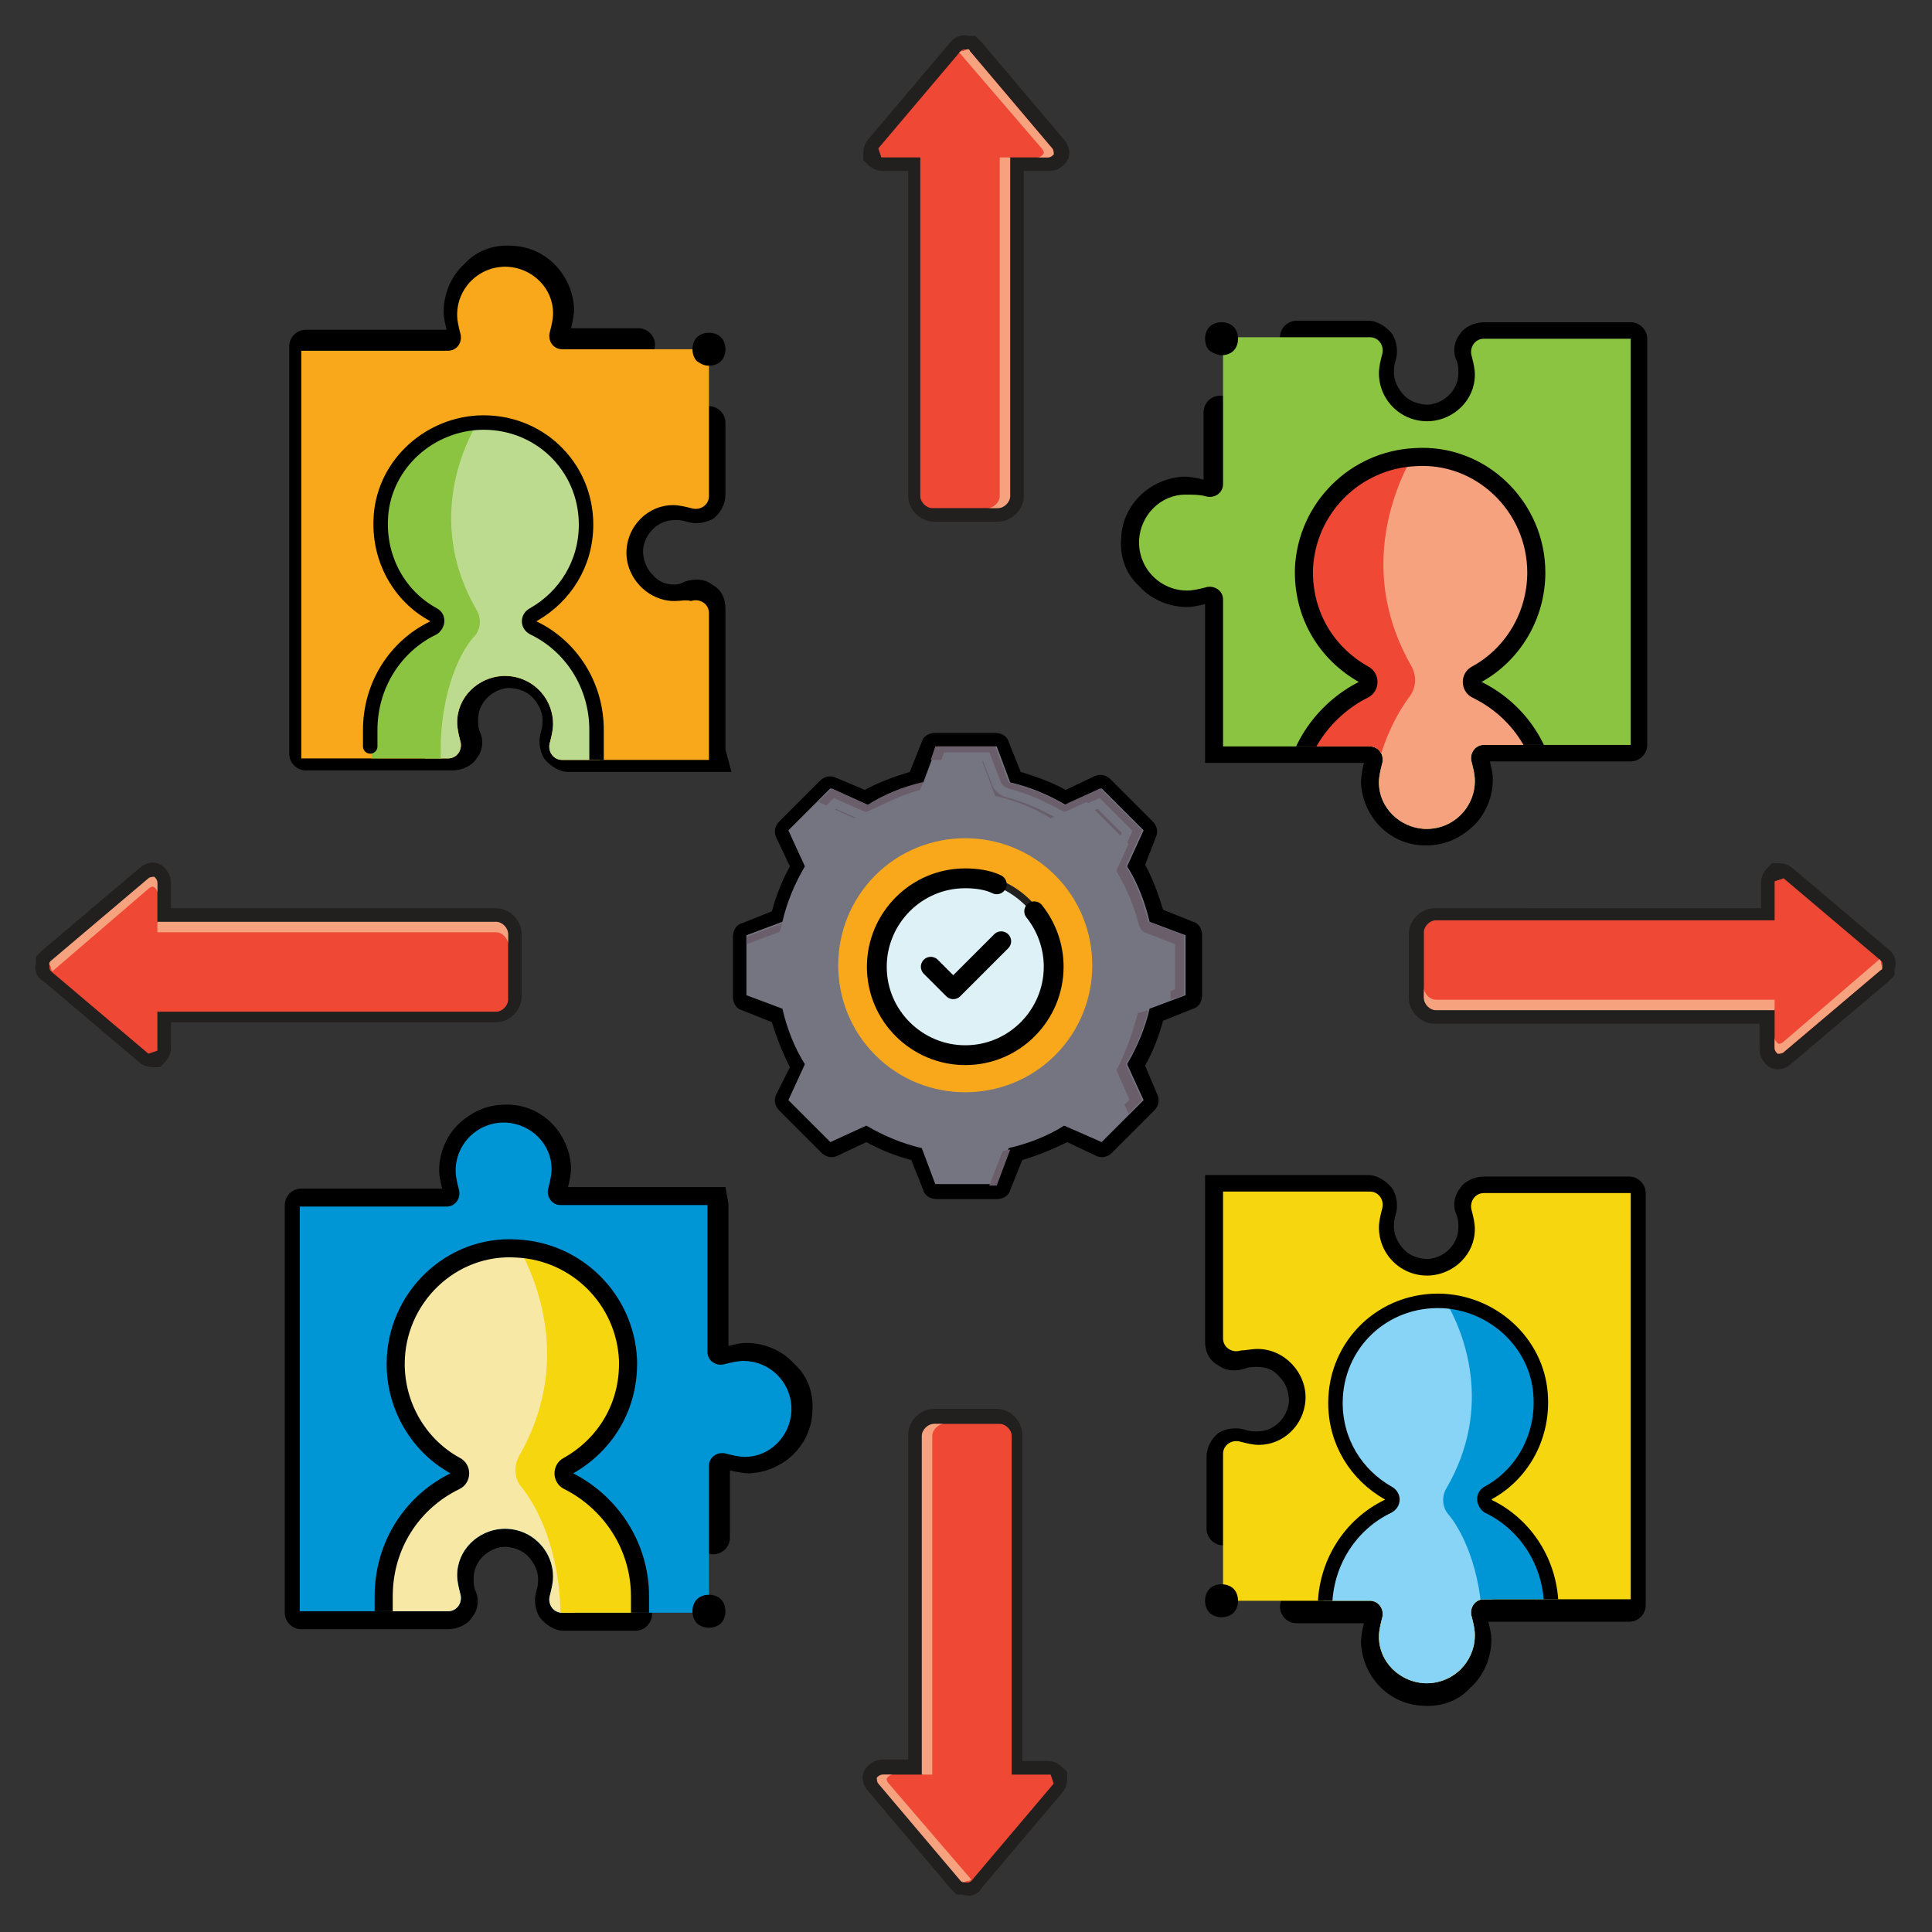 <svg xmlns="http://www.w3.org/2000/svg" xmlns:xlink="http://www.w3.org/1999/xlink" x="0px" y="0px" viewBox="0 0 128.9 128.9" style="enable-background:new 0 0 128.9 128.9;" xml:space="preserve"><rect x="0" y="0" width="128.9" height="128.9" fill="#333333" stroke="none"/><style type="text/css">	.st0{fill-rule:evenodd;clip-rule:evenodd;}	.st1{fill:#8AC440;}	.st2{fill:#F8A81A;}	.st3{clip-path:url(#XMLID_00000175321655631067128760000007185497443062188974_);}	.st4{fill:#BCDB8F;}	.st5{fill:none;stroke:#000000;stroke-width:0.965;stroke-linecap:round;stroke-linejoin:round;stroke-miterlimit:10;}	.st6{clip-path:url(#XMLID_00000034796463921595348770000009953011576005696937_);}	.st7{fill:#F7A27F;}	.st8{fill:#EF4935;}	.st9{fill:none;stroke:#000000;stroke-width:1.207;stroke-linecap:round;stroke-linejoin:round;stroke-miterlimit:10;}	.st10{fill:#0095D4;}	.st11{fill:#F6D60E;}	.st12{clip-path:url(#XMLID_00000165934462074363722840000012982556602759494841_);}	.st13{fill:#87D4F6;}	.st14{clip-path:url(#XMLID_00000003071424435185631960000002834907072377510046_);}	.st15{fill:#F8E8A5;}	.st16{fill-rule:evenodd;clip-rule:evenodd;fill:#757481;}	.st17{fill-rule:evenodd;clip-rule:evenodd;fill:#695E6A;}	.st18{fill-rule:evenodd;clip-rule:evenodd;fill:#EBEDEE;}	.st19{fill-rule:evenodd;clip-rule:evenodd;fill:#CFCFD4;}	.st20{fill-rule:evenodd;clip-rule:evenodd;fill:none;stroke:#757481;stroke-width:0.603;stroke-miterlimit:10;}	.st21{fill-rule:evenodd;clip-rule:evenodd;fill:#F8A81A;}	.st22{fill:#FFFFFF;stroke:#221F1F;stroke-width:1.81;stroke-miterlimit:10;}	.st23{fill-rule:evenodd;clip-rule:evenodd;fill:#EF4935;}	.st24{fill-rule:evenodd;clip-rule:evenodd;fill:#F7A27F;}	.st25{fill:#DDF1F7;stroke:#221F1F;stroke-width:0.483;stroke-miterlimit:10;}	.st26{fill:none;stroke:#000000;stroke-width:1.322;stroke-linecap:round;stroke-linejoin:round;stroke-miterlimit:10;}</style><g id="Layer_1">	<g id="Layer_1_00000137823948434277234560000002474509867371120532_">		<g id="Layer_1_00000067201261014163434450000015719023365741306513_">		</g>		<g id="svg8">		</g>		<g id="svg3357">		</g>		<g id="Line_Color">		</g>		<g id="svg2163">		</g>		<g id="Capa_1">		</g>		<g id="svg4251">		</g>		<g id="Layer_5">		</g>		<g id="svg159">		</g>		<g id="Layer_5_00000007409748306732403390000017180713318649424563_">		</g>	</g>	<g id="svg5031">	</g>	<g id="_x31_2_Empowerment">	</g>	<g id="Capa_1_00000111886256771937617840000006744255522613968810_">	</g>	<g id="svg1638">	</g>	<g id="svg3804">	</g></g><g id="Layer_5_00000007389861940962970010000010436745000498798498_"></g><g id="Capa_1_00000096759899818863978560000004312628528297272962_">	<g>		<path class="st0" d="M77.1,55.9c0.2-0.4,0.1-0.8-0.2-1.1L74.1,52c-0.3-0.3-0.7-0.4-1.1-0.2l-1.9,0.9c-0.9-0.5-2-0.9-3-1.2l-0.8-2    c-0.1-0.4-0.5-0.6-0.9-0.6l-4,0c-0.4,0-0.8,0.2-0.9,0.6l-0.8,2c-1,0.3-2.1,0.7-3,1.2l-1.9-0.8c-0.4-0.2-0.8-0.1-1.1,0.2L52,54.8    c-0.3,0.3-0.4,0.7-0.2,1.1l0.9,1.9c-0.5,0.9-0.9,1.9-1.2,3l-2,0.8c-0.4,0.1-0.6,0.5-0.6,0.9l0,4c0,0.4,0.2,0.8,0.6,0.9l2,0.8    c0.3,1,0.7,2,1.2,3L51.8,73c-0.2,0.4-0.1,0.8,0.2,1.1l2.8,2.8c0.3,0.3,0.7,0.4,1.1,0.2l1.9-0.9c0.9,0.5,1.9,0.9,3,1.2l0.8,2    c0.1,0.4,0.5,0.6,0.9,0.6l4,0c0.4,0,0.8-0.2,0.9-0.6l0.8-2c1-0.3,2-0.7,3-1.2l1.9,0.9c0.4,0.2,0.8,0.1,1.1-0.2l2.8-2.8    c0.3-0.3,0.4-0.7,0.2-1.1l-0.8-1.9c0.5-0.9,0.9-1.9,1.2-3l2-0.8c0.4-0.1,0.6-0.5,0.6-0.9l0-4c0-0.4-0.2-0.8-0.6-0.9l-2-0.8    c-0.3-1-0.7-2.1-1.2-3L77.1,55.9z"></path>		<g id="XMLID_2069_">			<g id="XMLID_1548_">				<g id="XMLID_1552_">					<path id="XMLID_00000013186928512318428200000003101993044870470816_" d="M80.4,50.9H91c-0.1,0.4-0.2,0.9-0.2,1.3       c0.1,2.2,1.8,4.1,4.1,4.2c0.1,0,0.2,0,0.3,0c1.1,0,2.1-0.4,3-1.2c0.9-0.8,1.4-2,1.4-3.2c0-0.4-0.1-0.8-0.2-1.2h9.4       c0.6,0,1.1-0.5,1.1-1.1V22.6c0-0.6-0.5-1.1-1.1-1.1l0,0H99c-0.6,0-1.3,0.3-1.6,0.8c-0.4,0.5-0.5,1.2-0.2,1.8       c0.1,0.3,0.1,0.5,0.1,0.8c0,1.1-0.9,2-2,2.1c-0.6,0-1.2-0.2-1.6-0.6c-0.4-0.4-0.7-1-0.7-1.5c0-0.3,0-0.5,0.1-0.8       c0.2-0.6,0.1-1.3-0.2-1.8c-0.4-0.5-1-0.9-1.6-0.9h-4.8c-0.6,0-1.1,0.5-1.1,1.1c0,0.6,0.5,1.1,1.1,1.1H91       c-0.1,0.4-0.2,0.8-0.2,1.2c0,1.2,0.5,2.3,1.4,3.2c0.9,0.8,2,1.2,3.2,1.2c2.2-0.1,4-2,4.1-4.2c0-0.5,0-0.9-0.2-1.3h8.3v25H99       c-0.7,0-1.3,0.3-1.6,0.9c-0.4,0.5-0.4,1.2-0.2,1.8c0.1,0.2,0.1,0.5,0.1,0.8c0,0.6-0.2,1.1-0.7,1.5c-0.4,0.4-1,0.6-1.6,0.6       c-1.1-0.1-2-1-2-2.1c0-0.3,0-0.5,0.1-0.8c0.2-0.6,0.1-1.3-0.2-1.8c-0.4-0.5-1-0.8-1.6-0.8h-8.7V40c0-0.7-0.3-1.3-0.9-1.6       c-0.5-0.4-1.2-0.4-1.8-0.2c-0.2,0.1-0.5,0.1-0.8,0.1c-0.6,0-1.1-0.2-1.5-0.7c-0.4-0.4-0.6-1-0.6-1.6c0.1-1.1,1-2,2.1-2       c0.3,0,0.5,0,0.8,0.1c0.6,0.2,1.3,0.1,1.8-0.2c0.5-0.4,0.8-1,0.8-1.6v-4.8c0-0.6-0.5-1.1-1.1-1.1s-1.1,0.5-1.1,1.1V32       c-0.4-0.1-0.9-0.2-1.3-0.2c-2.2,0.1-4.1,1.8-4.2,4.1c-0.1,1.2,0.3,2.4,1.2,3.2c0.8,0.9,2,1.4,3.2,1.4c0.4,0,0.8-0.1,1.2-0.2       l0,8.3v1.2"></path>				</g>			</g>			<path id="XMLID_1167_" class="st1" d="M108.7,22.6H99c-0.6,0-1,0.6-0.8,1.2c0.1,0.4,0.2,0.8,0.2,1.2c0,1.7-1.4,3-3,3.1     c-1.9,0.1-3.4-1.4-3.4-3.2c0-0.4,0.1-0.8,0.2-1.2c0.2-0.6-0.2-1.2-0.8-1.2h-9.8v7.9v1.9c0,0.6-0.6,1-1.2,0.8     C80,33,79.6,33,79.1,33c-1.7,0-3,1.4-3.1,3c-0.1,1.9,1.4,3.4,3.2,3.4c0.4,0,0.8-0.1,1.2-0.2c0.6-0.2,1.2,0.2,1.2,0.8v2.8v7h9.8     c0.6,0,1,0.6,0.8,1.2c-0.1,0.4-0.2,0.8-0.2,1.2c0,1.7,1.4,3,3,3.1c1.9,0.1,3.4-1.4,3.4-3.2c0-0.4-0.1-0.8-0.2-1.2     c-0.2-0.6,0.2-1.2,0.8-1.2h9.8V22.6z"></path>		</g>		<g id="XMLID_00000096055736323070473330000013015087070168932026_">			<g id="XMLID_00000018196680567710741760000003141018739977873549_">				<g id="XMLID_00000159446753076907518260000004124514687835092127_">					<path id="XMLID_00000131334104040715350040000014059616574746496178_" d="M48.4,50v-0.7l0-8.7c0-0.7-0.3-1.3-0.9-1.6       c-0.5-0.4-1.2-0.4-1.8-0.2C45.5,38.9,45.3,39,45,39c-0.6,0-1.1-0.2-1.5-0.7c-0.4-0.4-0.6-1-0.6-1.6c0.1-1.1,1-2,2.1-2       c0.3,0,0.5,0,0.8,0.1c0.6,0.2,1.3,0.1,1.8-0.2c0.5-0.4,0.8-1,0.8-1.6v-4.8c0-0.6-0.5-1.1-1.1-1.1s-1.1,0.5-1.1,1.1v4.5       c-0.4-0.1-0.9-0.2-1.3-0.2c-2.2,0.1-4.1,1.8-4.2,4.1c-0.1,1.2,0.3,2.4,1.2,3.2c0.8,0.9,2,1.4,3.2,1.4c0.4,0,0.8-0.1,1.2-0.2       v8.3h-8.3c0.1-0.4,0.2-0.8,0.2-1.2c0-1.2-0.5-2.3-1.4-3.2c-0.9-0.8-2-1.2-3.2-1.2c-2.2,0.1-4,2-4.1,4.2c0,0.5,0,0.9,0.2,1.3       h-8.3v-25h8.7c0.7,0,1.3-0.3,1.6-0.9c0.4-0.5,0.4-1.2,0.2-1.8c-0.1-0.2-0.1-0.5-0.1-0.8c0-0.6,0.2-1.1,0.7-1.5       c0.4-0.4,1-0.6,1.6-0.6c1.1,0.1,2,1,2,2.1c0,0.3,0,0.5-0.1,0.8c-0.2,0.6-0.1,1.3,0.2,1.8c0.4,0.5,1,0.8,1.6,0.8h4.8       c0.6,0,1.1-0.5,1.1-1.1s-0.5-1.1-1.1-1.1h-4.5c0.1-0.4,0.2-0.9,0.2-1.3c-0.1-2.2-1.8-4.1-4.1-4.2c-1.2-0.1-2.4,0.3-3.2,1.2       c-0.9,0.8-1.4,2-1.4,3.2c0,0.4,0.1,0.8,0.2,1.2h-9.4c-0.6,0-1.1,0.5-1.1,1.1v27.2c0,0.6,0.5,1.1,1.1,1.1h9.8       c0.6,0,1.3-0.3,1.6-0.8c0.4-0.5,0.5-1.2,0.2-1.8c-0.1-0.3-0.1-0.5-0.1-0.8c0-1.1,0.9-2,2-2.1c0.6,0,1.2,0.2,1.6,0.6       c0.4,0.4,0.7,1,0.7,1.5c0,0.3,0,0.5-0.1,0.8c-0.2,0.6-0.1,1.3,0.2,1.8c0.4,0.5,1,0.9,1.6,0.9h10.9"></path>				</g>			</g>			<path id="XMLID_00000164498334610426072330000015407470010787768464_" class="st2" d="M45,40.1c-1.8,0-3.3-1.6-3.2-3.4     c0.1-1.7,1.5-3,3.1-3c0.4,0,0.8,0.1,1.2,0.2c0.6,0.2,1.2-0.2,1.2-0.8v-9.8h-9.8c-0.6,0-1-0.6-0.8-1.2c0.1-0.4,0.2-0.8,0.2-1.2     c0-1.7-1.4-3-3-3.1c-1.9-0.1-3.4,1.4-3.4,3.2c0,0.4,0.1,0.8,0.2,1.2c0.2,0.6-0.2,1.2-0.8,1.2h-9.8v27.2h9.8c0.6,0,1-0.6,0.8-1.2     c-0.1-0.4-0.2-0.8-0.2-1.2c0-1.7,1.4-3,3-3.1c1.9-0.1,3.4,1.4,3.4,3.2c0,0.4-0.1,0.8-0.2,1.2c-0.2,0.6,0.2,1.2,0.8,1.2h9.8v-9.8     c0-0.6-0.6-1-1.2-0.8C45.8,40,45.4,40.1,45,40.1L45,40.1z"></path>		</g>		<g>			<defs>				<path id="XMLID_00000093879092513859622270000017740410488603766158_" d="M45,40.1c-1.8,0-3.3-1.6-3.2-3.4c0.1-1.7,1.5-3,3.1-3      c0.4,0,0.8,0.1,1.2,0.2c0.6,0.2,1.2-0.2,1.2-0.8v-9.8h-9.8c-0.6,0-1-0.6-0.8-1.2c0.1-0.4,0.2-0.8,0.2-1.2c0-1.7-1.4-3-3-3.1      c-1.9-0.1-3.4,1.4-3.4,3.2c0,0.4,0.1,0.8,0.2,1.2c0.2,0.6-0.2,1.2-0.8,1.2h-9.8v27.2h9.8c0.6,0,1-0.6,0.8-1.2      c-0.1-0.4-0.2-0.8-0.2-1.2c0-1.7,1.4-3,3-3.1c1.9-0.1,3.4,1.4,3.4,3.2c0,0.4-0.1,0.8-0.2,1.2c-0.2,0.6,0.2,1.2,0.8,1.2h9.8v-9.8      c0-0.6-0.6-1-1.2-0.8C45.8,40,45.4,40.1,45,40.1L45,40.1z"></path>			</defs>			<clipPath id="XMLID_00000116952155659512133200000013367659942518318464_">				<use xlink:href="#XMLID_00000093879092513859622270000017740410488603766158_" style="overflow:visible;"></use>			</clipPath>			<g style="clip-path:url(#XMLID_00000116952155659512133200000013367659942518318464_);">				<path class="st4" d="M40,48.6v9.1c0,0.8-0.7,1.5-1.5,1.5h0c-0.8,0-1.5,0.7-1.5,1.5v8.4c0,0.8-0.7,1.5-1.5,1.5h-6.1      c-0.8,0-1.5-0.7-1.5-1.5v-2.3c0,0,0,0,0,0l0.7-4.7l-1-7.3l2.3-12.5l-2.2-10l3.4-4.1c0.3-0.1,0.6-0.1,0.9-0.1c0.1,0,0.1,0,0.2,0      c3.9-0.2,7.2,3,7.2,6.8c0,2.6-1.4,4.8-3.5,6c-0.4,0.2-0.3,0.7,0,0.9c0.7,0.4,1.4,0.9,2,1.4C39.1,44.6,40,46.5,40,48.6z"></path>				<path class="st1" d="M29.4,50.1v6.6c0,0.8,0.5,1.6,1.2,1.9l0,0c0.7,0.3,1.2,1.1,1.2,1.9v10.3h-2.5c-0.8,0-1.5-0.7-1.5-1.5v-8.4      c0-0.8-0.7-1.5-1.5-1.5h0c-0.8,0-1.5-0.7-1.5-1.5v-9.1c0-3,1.7-5.6,4.2-6.8c0.4-0.2,0.4-0.7,0-0.9c-2.2-1.2-3.6-3.6-3.5-6.3      c0.2-3.4,2.9-6.2,6.3-6.5c-1.1,1.9-3.2,6.9,0,12.4c0.3,0.5,0.3,1.2-0.1,1.7C30.8,43.3,29.4,46,29.4,50.1z"></path>				<path class="st5" d="M24.7,53.3v4.5c0,0.8,0.7,1.5,1.5,1.5c0.9,0,1.5,0.7,1.5,1.5v8.4c0,0.8,0.7,1.5,1.5,1.5h6.1      c0.8,0,1.5-0.7,1.5-1.5v-8.4c0-0.8,0.7-1.5,1.5-1.5c0.9,0,1.5-0.7,1.5-1.5v-9.1c0-3-1.7-5.6-4.2-6.8c-0.4-0.2-0.4-0.7,0-0.9      c2.1-1.2,3.5-3.4,3.5-6c0-3.9-3.2-7-7.2-6.8c-3.5,0.2-6.4,3-6.5,6.5c-0.1,2.7,1.3,5.1,3.5,6.3c0.4,0.2,0.3,0.7,0,0.9      c-2.5,1.2-4.2,3.8-4.2,6.8v1.1"></path>			</g>		</g>		<g>			<defs>				<path id="XMLID_00000047768743705637796010000017565246543749297586_" d="M108.7,22.6H99c-0.6,0-1,0.6-0.8,1.2      c0.1,0.4,0.2,0.8,0.2,1.2c0,1.7-1.4,3-3,3.1c-1.9,0.1-3.4-1.4-3.4-3.2c0-0.4,0.1-0.8,0.2-1.2c0.2-0.6-0.2-1.2-0.8-1.2h-9.8v7.9      v1.9c0,0.6-0.6,1-1.2,0.8C80,33,79.6,33,79.1,33c-1.7,0-3,1.4-3.1,3c-0.1,1.9,1.4,3.4,3.2,3.4c0.4,0,0.8-0.1,1.2-0.2      c0.6-0.2,1.2,0.2,1.2,0.8v2.8v7h9.8c0.6,0,1,0.6,0.8,1.2c-0.1,0.4-0.2,0.8-0.2,1.2c0,1.7,1.4,3,3,3.1c1.9,0.1,3.4-1.4,3.4-3.2      c0-0.4-0.1-0.8-0.2-1.2c-0.2-0.6,0.2-1.2,0.8-1.2h9.8V22.6z"></path>			</defs>			<clipPath id="XMLID_00000085963542930527684810000007810885339376466088_">				<use xlink:href="#XMLID_00000047768743705637796010000017565246543749297586_" style="overflow:visible;"></use>			</clipPath>			<g style="clip-path:url(#XMLID_00000085963542930527684810000007810885339376466088_);">				<path class="st7" d="M103.4,53.7V64c0,0.9-0.8,1.7-1.7,1.7h0c-0.9,0-1.7,0.8-1.7,1.7v9.5c0,0.9-0.8,1.7-1.7,1.7h-6.9      c-0.9,0-1.7-0.8-1.7-1.7v-2.6c0,0,0,0,0,0l0.8-5.4l-1.1-8.2l2.6-14.1l-2.5-11.4l3.8-4.7c0.3-0.1,0.6-0.1,1-0.1      c0.1,0,0.2,0,0.2,0c4.4-0.2,8.1,3.3,8.1,7.7c0,2.9-1.6,5.4-4,6.8c-0.4,0.2-0.4,0.8,0,1c0.8,0.4,1.6,1,2.3,1.6      C102.5,49.1,103.4,51.3,103.4,53.7z"></path>				<path class="st8" d="M91.4,55.3v7.4c0,0.9,0.5,1.8,1.4,2.1l0,0c0.8,0.4,1.4,1.2,1.4,2.1v11.7h-2.8c-0.9,0-1.7-0.8-1.7-1.7v-9.5      c0-0.9-0.8-1.7-1.7-1.7h0c-0.9,0-1.7-0.8-1.7-1.7V53.7c0-3.4,2-6.3,4.8-7.7c0.4-0.2,0.4-0.8,0-1c-2.5-1.4-4.1-4.1-4-7.1      c0.2-3.9,3.3-7.1,7.1-7.4c-1.2,2.2-3.6,7.8,0,14c0.3,0.6,0.3,1.3-0.1,1.9C93.1,47.7,91.4,50.7,91.4,55.3z"></path>				<path class="st9" d="M86.2,59V64c0,0.9,0.8,1.7,1.7,1.7c1,0,1.7,0.8,1.7,1.7v9.5c0,0.9,0.8,1.7,1.7,1.7h6.9      c0.9,0,1.7-0.8,1.7-1.7v-9.5c0-0.9,0.8-1.7,1.7-1.7c1,0,1.7-0.8,1.7-1.7V53.7c0-3.4-1.9-6.3-4.8-7.7c-0.4-0.2-0.4-0.8,0-1      c2.4-1.3,4-3.9,4-6.8c0-4.4-3.7-8-8.1-7.7c-4,0.2-7.2,3.4-7.4,7.4c-0.1,3.1,1.5,5.7,4,7.1c0.4,0.2,0.4,0.8,0,1      c-2.8,1.4-4.8,4.3-4.8,7.7v1.3"></path>			</g>		</g>		<g id="XMLID_00000073690146729088268580000005189786778817156280_">			<g id="XMLID_00000085215669814629463840000013737736084996514743_">				<g id="XMLID_00000084510039783626821570000004136535274425565878_">					<path id="XMLID_00000116920851687825127440000015543622119454496433_" d="M48.4,79.2H37.9c0.1-0.4,0.2-0.9,0.2-1.3       c-0.1-2.2-1.8-4.1-4.1-4.2c-0.1,0-0.2,0-0.3,0c-1.1,0-2.1,0.4-3,1.2c-0.9,0.8-1.4,2-1.4,3.2c0,0.4,0.1,0.8,0.2,1.2h-9.4       c-0.6,0-1.1,0.5-1.1,1.1v27.2c0,0.6,0.5,1.1,1.1,1.1l0,0h9.8c0.6,0,1.3-0.3,1.6-0.8c0.4-0.5,0.5-1.2,0.2-1.8       c-0.1-0.3-0.1-0.5-0.1-0.8c0-1.1,0.9-2,2-2.1c0.6,0,1.2,0.2,1.6,0.6c0.4,0.4,0.7,1,0.7,1.5c0,0.3,0,0.5-0.1,0.8       c-0.2,0.6-0.1,1.3,0.2,1.8c0.4,0.5,1,0.9,1.6,0.9h4.8c0.6,0,1.1-0.5,1.1-1.1c0-0.6-0.5-1.1-1.1-1.1h-4.5       c0.1-0.4,0.2-0.8,0.2-1.2c0-1.2-0.5-2.3-1.4-3.2c-0.9-0.8-2-1.2-3.2-1.2c-2.2,0.1-4,2-4.1,4.2c0,0.5,0,0.9,0.2,1.3h-8.3v-25       h8.7c0.7,0,1.3-0.3,1.6-0.9c0.4-0.5,0.4-1.2,0.2-1.8c-0.1-0.2-0.1-0.5-0.1-0.8c0-0.6,0.2-1.1,0.7-1.5c0.4-0.4,1-0.6,1.6-0.6       c1.1,0.1,2,1,2,2.1c0,0.3,0,0.5-0.1,0.8c-0.2,0.6-0.1,1.3,0.2,1.8c0.4,0.5,1,0.8,1.6,0.8h8.7v8.7c0,0.7,0.3,1.3,0.9,1.6       c0.5,0.4,1.2,0.4,1.8,0.2c0.2-0.1,0.5-0.1,0.8-0.1c0.6,0,1.1,0.2,1.5,0.7c0.4,0.4,0.6,1,0.6,1.6c-0.1,1.1-1,2-2.1,2       c-0.3,0-0.5,0-0.8-0.1c-0.6-0.2-1.3-0.1-1.8,0.2c-0.5,0.4-0.8,1-0.8,1.6v4.8c0,0.6,0.5,1.1,1.1,1.1s1.1-0.5,1.1-1.1v-4.5       c0.4,0.1,0.9,0.2,1.3,0.2c2.2-0.1,4.1-1.8,4.2-4.1c0.1-1.2-0.3-2.4-1.2-3.2c-0.8-0.9-2-1.4-3.2-1.4c-0.4,0-0.8,0.1-1.2,0.2       l0-8.3v-1.2"></path>				</g>			</g>			<path id="XMLID_00000160888406011825148030000016461111444393474238_" class="st10" d="M20.1,107.5h9.8c0.6,0,1-0.6,0.8-1.2     c-0.1-0.4-0.2-0.8-0.2-1.2c0-1.7,1.4-3,3-3.1c1.9-0.1,3.4,1.4,3.4,3.2c0,0.4-0.1,0.8-0.2,1.2c-0.2,0.6,0.2,1.2,0.8,1.2h9.8v-7.9     v-1.9c0-0.6,0.6-1,1.2-0.8c0.4,0.1,0.8,0.2,1.2,0.2c1.7,0,3-1.4,3.1-3c0.1-1.9-1.4-3.4-3.2-3.4c-0.4,0-0.8,0.1-1.2,0.2     c-0.6,0.2-1.2-0.2-1.2-0.8v-2.8v-7h-9.8c-0.6,0-1-0.6-0.8-1.2c0.1-0.4,0.2-0.8,0.2-1.2c0-1.7-1.4-3-3-3.1     c-1.9-0.1-3.4,1.4-3.4,3.2c0,0.4,0.1,0.8,0.2,1.2c0.2,0.6-0.2,1.2-0.8,1.2h-9.8V107.5z"></path>		</g>		<g id="XMLID_00000139284862693406794710000008978792877589502627_">			<g id="XMLID_00000033347245351623947620000003884696430583023255_">				<g id="XMLID_00000016062545564829368400000007557358326904927106_">					<path id="XMLID_00000160886496054708683620000012342908175506573719_" d="M80.4,80.1v0.7l0,8.7c0,0.7,0.3,1.3,0.9,1.6       c0.5,0.4,1.2,0.4,1.8,0.2c0.2-0.1,0.5-0.1,0.8-0.1c0.6,0,1.1,0.2,1.5,0.7c0.4,0.4,0.6,1,0.6,1.6c-0.1,1.1-1,2-2.1,2       c-0.3,0-0.5,0-0.8-0.1c-0.6-0.2-1.3-0.1-1.8,0.2c-0.5,0.4-0.8,1-0.8,1.6v4.8c0,0.6,0.5,1.1,1.1,1.1c0.6,0,1.1-0.5,1.1-1.1v-4.5       c0.4,0.1,0.9,0.2,1.3,0.2c2.2-0.1,4.1-1.8,4.2-4.1c0.1-1.2-0.3-2.4-1.2-3.2c-0.8-0.9-2-1.4-3.2-1.4c-0.4,0-0.8,0.1-1.2,0.2       v-8.3H91c-0.1,0.4-0.2,0.8-0.2,1.2c0,1.2,0.5,2.3,1.4,3.2c0.9,0.8,2,1.2,3.2,1.2c2.2-0.1,4-2,4.1-4.2c0-0.5,0-0.9-0.2-1.3h8.3       v25H99c-0.7,0-1.3,0.3-1.6,0.9c-0.4,0.5-0.4,1.2-0.2,1.8c0.1,0.2,0.1,0.5,0.1,0.8c0,0.6-0.2,1.1-0.7,1.5       c-0.4,0.4-1,0.6-1.6,0.6c-1.1-0.1-2-1-2-2.1c0-0.3,0-0.5,0.1-0.8c0.2-0.6,0.1-1.3-0.2-1.8c-0.4-0.5-1-0.8-1.6-0.8h-4.8       c-0.6,0-1.1,0.5-1.1,1.1c0,0.6,0.5,1.1,1.1,1.1H91c-0.1,0.4-0.2,0.9-0.2,1.3c0.1,2.2,1.8,4.1,4.1,4.2c1.2,0.1,2.4-0.3,3.2-1.2       c0.9-0.8,1.4-2,1.4-3.2c0-0.4-0.1-0.8-0.2-1.2h9.4c0.6,0,1.1-0.5,1.1-1.1V79.6c0-0.6-0.5-1.1-1.1-1.1H99       c-0.6,0-1.3,0.3-1.6,0.8c-0.4,0.5-0.5,1.2-0.2,1.8c0.1,0.3,0.1,0.5,0.1,0.8c0,1.1-0.9,2-2,2.1c-0.6,0-1.2-0.2-1.6-0.6       c-0.4-0.4-0.7-1-0.7-1.5c0-0.3,0-0.5,0.1-0.8c0.2-0.6,0.1-1.3-0.2-1.8c-0.4-0.5-1-0.9-1.6-0.9H80.4"></path>				</g>			</g>			<path id="XMLID_00000049208603107592836180000017870877787684330374_" class="st11" d="M83.9,90c1.8,0,3.3,1.6,3.2,3.4     c-0.1,1.7-1.5,3-3.1,3c-0.4,0-0.8-0.1-1.2-0.2c-0.6-0.2-1.2,0.2-1.2,0.8v9.8h9.8c0.6,0,1,0.6,0.8,1.2c-0.1,0.4-0.2,0.8-0.2,1.2     c0,1.7,1.4,3,3,3.1c1.9,0.1,3.4-1.4,3.4-3.2c0-0.4-0.1-0.8-0.2-1.2c-0.2-0.6,0.2-1.2,0.8-1.2h9.8V79.6H99c-0.6,0-1,0.6-0.8,1.2     c0.1,0.4,0.2,0.8,0.2,1.2c0,1.7-1.4,3-3,3.1c-1.9,0.1-3.4-1.4-3.4-3.2c0-0.4,0.1-0.8,0.2-1.2c0.2-0.6-0.2-1.2-0.8-1.2h-9.8v9.8     c0,0.6,0.6,1,1.2,0.8C83.1,90.1,83.5,90,83.9,90L83.9,90z"></path>		</g>		<g>			<defs>				<path id="XMLID_00000008844800853448458950000001200588507125215369_" d="M83.9,90c1.8,0,3.3,1.6,3.2,3.4c-0.1,1.7-1.5,3-3.1,3      c-0.4,0-0.8-0.1-1.2-0.2c-0.6-0.2-1.2,0.2-1.2,0.8v9.8h9.8c0.6,0,1,0.6,0.8,1.2c-0.1,0.4-0.2,0.8-0.2,1.2c0,1.7,1.4,3,3,3.1      c1.9,0.1,3.4-1.4,3.4-3.2c0-0.4-0.1-0.8-0.2-1.2c-0.2-0.6,0.2-1.2,0.8-1.2h9.8V79.6H99c-0.6,0-1,0.6-0.8,1.2      c0.1,0.4,0.2,0.8,0.2,1.2c0,1.7-1.4,3-3,3.1c-1.9,0.1-3.4-1.4-3.4-3.2c0-0.4,0.1-0.8,0.2-1.2c0.2-0.6-0.2-1.2-0.8-1.2h-9.8v9.8      c0,0.6,0.6,1,1.2,0.8C83.1,90.1,83.5,90,83.9,90L83.9,90z"></path>			</defs>			<clipPath id="XMLID_00000005256277385814112020000012785048435976005812_">				<use xlink:href="#XMLID_00000008844800853448458950000001200588507125215369_" style="overflow:visible;"></use>			</clipPath>			<g style="clip-path:url(#XMLID_00000005256277385814112020000012785048435976005812_);">				<path class="st13" d="M88.3,107.2v9.1c0,0.8,0.7,1.5,1.5,1.5h0c0.8,0,1.5,0.7,1.5,1.5v8.4c0,0.8,0.7,1.5,1.5,1.5H99      c0.8,0,1.5-0.7,1.5-1.5v-2.3c0,0,0,0,0,0l-0.7-4.7l1-7.3L98.5,101l2.2-10l-3.4-4.1c-0.3-0.1-0.6-0.1-0.9-0.1c-0.1,0-0.1,0-0.2,0      c-3.9-0.2-7.2,3-7.2,6.8c0,2.6,1.4,4.8,3.5,6c0.4,0.2,0.3,0.7,0,0.9c-0.7,0.4-1.4,0.9-2,1.4C89.2,103.2,88.3,105.1,88.3,107.2z"></path>				<path class="st10" d="M98.9,108.7v6.6c0,0.8-0.5,1.6-1.2,1.9l0,0c-0.7,0.3-1.2,1.1-1.2,1.9v10.3H99c0.8,0,1.5-0.7,1.5-1.5v-8.4      c0-0.8,0.7-1.5,1.5-1.5h0c0.8,0,1.5-0.7,1.5-1.5v-9.1c0-3-1.7-5.6-4.2-6.8c-0.4-0.2-0.4-0.7,0-0.9c2.2-1.2,3.6-3.6,3.5-6.3      c-0.2-3.4-2.9-6.2-6.3-6.5c1.1,1.9,3.2,6.9,0,12.4c-0.3,0.5-0.3,1.2,0.1,1.7C97.4,101.9,98.9,104.6,98.9,108.7z"></path>				<path class="st5" d="M103.5,111.9v4.5c0,0.8-0.7,1.5-1.5,1.5c-0.9,0-1.5,0.7-1.5,1.5v8.4c0,0.8-0.7,1.5-1.5,1.5h-6.1      c-0.8,0-1.5-0.7-1.5-1.5v-8.4c0-0.8-0.7-1.5-1.5-1.5c-0.9,0-1.5-0.7-1.5-1.5v-9.1c0-3,1.7-5.6,4.2-6.8c0.4-0.2,0.4-0.7,0-0.9      c-2.1-1.2-3.5-3.4-3.5-6c0-3.9,3.2-7,7.2-6.8c3.5,0.2,6.4,3,6.5,6.5c0.1,2.7-1.3,5.1-3.5,6.3c-0.4,0.2-0.3,0.7,0,0.9      c2.5,1.2,4.2,3.8,4.2,6.8v1.1"></path>			</g>		</g>		<g>			<defs>				<path id="XMLID_00000078751468863699607030000004120417520742029477_" d="M20.1,107.5h9.8c0.6,0,1-0.6,0.8-1.2      c-0.1-0.4-0.2-0.8-0.2-1.2c0-1.7,1.4-3,3-3.1c1.9-0.1,3.4,1.4,3.4,3.2c0,0.4-0.1,0.8-0.2,1.2c-0.2,0.6,0.2,1.2,0.8,1.2h9.8v-7.9      v-1.9c0-0.6,0.6-1,1.2-0.8c0.4,0.1,0.8,0.2,1.2,0.2c1.7,0,3-1.4,3.1-3c0.1-1.9-1.4-3.4-3.2-3.4c-0.4,0-0.8,0.1-1.2,0.2      c-0.6,0.2-1.2-0.2-1.2-0.8v-2.8v-7h-9.8c-0.6,0-1-0.6-0.8-1.2c0.1-0.4,0.2-0.8,0.2-1.2c0-1.7-1.4-3-3-3.1      c-1.9-0.1-3.4,1.4-3.4,3.2c0,0.4,0.1,0.8,0.2,1.2c0.2,0.6-0.2,1.2-0.8,1.2h-9.8V107.5z"></path>			</defs>			<clipPath id="XMLID_00000178921822020513924810000012954682605860168345_">				<use xlink:href="#XMLID_00000078751468863699607030000004120417520742029477_" style="overflow:visible;"></use>			</clipPath>			<g style="clip-path:url(#XMLID_00000178921822020513924810000012954682605860168345_);">				<path class="st15" d="M25.4,106.4v10.3c0,0.9,0.8,1.7,1.7,1.7h0c0.9,0,1.7,0.8,1.7,1.7v9.5c0,0.9,0.8,1.7,1.7,1.7h6.9      c0.9,0,1.7-0.8,1.7-1.7v-2.6c0,0,0,0,0,0l-0.8-5.4l1.1-8.2l-2.6-14.1L39.5,88l-3.8-4.7c-0.3-0.1-0.6-0.1-1-0.1      c-0.1,0-0.2,0-0.2,0c-4.4-0.2-8.1,3.3-8.1,7.7c0,2.9,1.6,5.4,4,6.8c0.4,0.2,0.4,0.8,0,1c-0.8,0.4-1.6,1-2.3,1.6      C26.4,101.9,25.4,104,25.4,106.4z"></path>				<path class="st11" d="M37.4,108v7.4c0,0.9-0.5,1.8-1.4,2.1l0,0c-0.8,0.4-1.4,1.2-1.4,2.1v11.7h2.8c0.9,0,1.7-0.8,1.7-1.7v-9.5      c0-0.9,0.8-1.7,1.7-1.7h0c0.9,0,1.7-0.8,1.7-1.7v-10.3c0-3.4-2-6.3-4.8-7.7c-0.4-0.2-0.4-0.8,0-1c2.5-1.4,4.1-4.1,4-7.1      c-0.2-3.9-3.3-7.1-7.1-7.4c1.2,2.2,3.6,7.8,0,14c-0.3,0.6-0.3,1.3,0.1,1.9C35.8,100.4,37.4,103.4,37.4,108z"></path>				<path class="st9" d="M42.7,111.7v5.1c0,0.9-0.8,1.7-1.7,1.7c-1,0-1.7,0.8-1.7,1.7v9.5c0,0.9-0.8,1.7-1.7,1.7h-6.9      c-0.9,0-1.7-0.8-1.7-1.7v-9.5c0-0.9-0.8-1.7-1.7-1.7c-1,0-1.7-0.8-1.7-1.7v-10.3c0-3.4,1.9-6.3,4.8-7.7c0.4-0.2,0.4-0.8,0-1      c-2.4-1.3-4-3.9-4-6.8c0-4.4,3.7-8,8.1-7.7c4,0.2,7.2,3.4,7.4,7.4c0.1,3.1-1.5,5.7-4,7.1c-0.4,0.2-0.4,0.8,0,1      c2.8,1.4,4.8,4.3,4.8,7.7v1.3"></path>			</g>		</g>		<g>			<path class="st16" d="M57.9,53.7c1.1-0.7,2.4-1.2,3.7-1.5l0.9-2.4l4,0l0.9,2.4c1.3,0.3,2.5,0.8,3.7,1.5l2.4-1.1l2.8,2.8l-1.1,2.4     c0.7,1.1,1.2,2.4,1.5,3.7l2.4,0.9v4l-2.4,0.9c-0.3,1.3-0.8,2.5-1.5,3.7l1.1,2.4l-2.8,2.8L71,75.1c-1.1,0.7-2.4,1.2-3.7,1.5     l-0.9,2.4l-4,0l-0.9-2.4c-1.3-0.3-2.5-0.8-3.7-1.5l-2.4,1.1l-2.8-2.8l1.1-2.4c-0.7-1.1-1.2-2.4-1.5-3.7l-2.4-0.9l0-4l2.4-0.9     c0.3-1.3,0.8-2.5,1.5-3.7l-1.1-2.4l2.8-2.8L57.9,53.7z"></path>			<path class="st17" d="M67.4,76.7l-0.9,2.4h-0.5l0.9-2.3C67,76.8,67.2,76.7,67.4,76.7z"></path>			<path class="st17" d="M62.1,50.7l0.3-0.9l4,0l0.9,2.4c1.3,0.3,2.5,0.8,3.7,1.5l2.4-1.1l2.8,2.8l-1.1,2.4c0.7,1.1,1.2,2.4,1.5,3.7     l2.4,0.9v4l-0.9,0.3v-3.4l-2.4-0.9c-0.3-1.3-0.8-2.5-1.5-3.7l1.1-2.4l-2.8-2.8l-2.4,1.1c-1.1-0.7-2.4-1.2-3.7-1.5l-0.9-2.4     L62.1,50.7z"></path>			<path class="st17" d="M57.9,53.7c1.1-0.7,2.3-1.2,3.6-1.5c0,0,0,0,0.1,0l-0.3,0.7c-1.3,0.3-3.1,1-4.3,1.7l-2.4-1.1l0.9-0.9     L57.9,53.7z"></path>			<path class="st17" d="M76.6,67.4c-0.3,1.3-0.8,2.5-1.5,3.6l1.1,2.4l-0.9,0.9l-1.1-2.4c0.7-1.1,1.4-3,1.7-4.3L76.6,67.4     C76.7,67.4,76.6,67.4,76.6,67.4z"></path>			<path class="st17" d="M49.8,63v-0.5l2.4-0.9c-0.1,0.2-0.1,0.4-0.2,0.6L49.8,63z"></path>			<ellipse class="st18" cx="64.4" cy="64.4" rx="7.8" ry="7.8"></ellipse>			<path class="st19" d="M58.9,58.9c-3,3-3,8,0,11s8,3,11,0c0.1-0.1,0.2-0.2,0.3-0.3c-3.1,2.8-7.8,2.7-10.7-0.3     c-2.9-2.9-3-7.7-0.3-10.7C59.1,58.7,59,58.8,58.9,58.9L58.9,58.9z"></path>		</g>		<path class="st20" d="M74.3,58.4c0.6,1,1.1,2.2,1.4,3.4c0.1,0.3,0.3,0.6,0.6,0.7l1.8,0.7l0,2.6l-1.8,0.7c-0.3,0.1-0.5,0.4-0.6,0.7    c-0.3,1.2-0.8,2.3-1.4,3.4c-0.2,0.3-0.2,0.6-0.1,0.9l0.8,1.8L73.2,75l-1.8-0.8c-0.3-0.1-0.6-0.1-0.9,0.1c-1,0.6-2.2,1.1-3.4,1.4    c-0.3,0.1-0.6,0.3-0.7,0.6l-0.7,1.8l-2.6,0l-0.7-1.8c-0.1-0.3-0.4-0.5-0.7-0.6c-1.2-0.3-2.3-0.8-3.4-1.4c-0.3-0.2-0.6-0.2-0.9-0.1    L55.7,75l-1.9-1.9l0.8-1.8c0.1-0.3,0.1-0.6-0.1-0.9c-0.6-1-1.1-2.2-1.4-3.4c-0.1-0.3-0.3-0.6-0.6-0.7l-1.8-0.7l0-2.6l1.8-0.7    c0.3-0.1,0.5-0.4,0.6-0.7c0.3-1.2,0.8-2.3,1.4-3.4c0.2-0.3,0.2-0.6,0.1-0.9l-0.8-1.8l1.9-1.9l1.8,0.8c0.3,0.1,0.6,0.1,0.9-0.1    c1-0.6,2.2-1.1,3.4-1.4c0.3-0.1,0.6-0.3,0.7-0.6l0.7-1.8l2.6,0l0.7,1.8c0.1,0.3,0.4,0.5,0.7,0.6c1.2,0.3,2.3,0.8,3.4,1.4    c0.3,0.2,0.6,0.2,0.9,0.1l1.8-0.8l1.9,1.9l-0.8,1.8C74.1,57.8,74.1,58.1,74.3,58.4L74.3,58.4z"></path>		<path class="st0" d="M69.1,69.1c2.6-2.6,2.6-6.7,0-9.3c-2.6-2.6-6.7-2.6-9.3,0c-2.5,2.5-2.5,6.7,0,9.2    C62.4,71.6,66.5,71.6,69.1,69.1L69.1,69.1z"></path>		<path class="st21" d="M58.4,58.4c-3.3,3.3-3.3,8.7,0,12c3.3,3.3,8.7,3.3,12,0c3.3-3.3,3.3-8.7,0-12C67.1,55.1,61.7,55.1,58.4,58.4    L58.4,58.4z"></path>		<g>			<path class="st22" d="M125.5,64.1l-6.5-5.5c-0.1-0.1-0.3-0.1-0.4-0.1c-0.1,0.1-0.2,0.2-0.2,0.4v2.6H95.7c-0.4,0-0.8,0.4-0.8,0.8     v3.6v0.7c0,0.4,0.4,0.8,0.8,0.8h22.6v1.9v0.7c0,0.2,0.1,0.3,0.2,0.4c0.1,0.1,0.3,0,0.4-0.1l6.5-5.5c0,0,0.1-0.1,0.1-0.1     c0-0.1,0-0.1,0-0.2C125.6,64.3,125.6,64.2,125.5,64.1z"></path>			<path class="st23" d="M119,58.6l6.5,5.5c0.1,0.1,0.1,0.2,0.1,0.3c0,0.1,0,0.2-0.1,0.3v0l-6.5,5.5c-0.1,0.1-0.3,0.1-0.4,0.1     c-0.1-0.1-0.2-0.2-0.2-0.4v-2.6l-22.6,0c-0.4,0-0.8-0.4-0.8-0.8v-4.3c0-0.4,0.4-0.8,0.8-0.8h22.6v-2.6"></path>			<path class="st24" d="M125.5,64.7l-6.5,5.5c-0.1,0.1-0.3,0.1-0.4,0.1c-0.1-0.1-0.2-0.2-0.2-0.4v-0.7c0,0.2,0.1,0.3,0.2,0.4     c0.1,0.1,0.3,0,0.4-0.1l6.4-5.5l0,0c0.1,0.1,0.1,0.2,0.1,0.3C125.6,64.6,125.6,64.7,125.5,64.7z"></path>			<path class="st24" d="M118.4,67.4l-22.6,0c-0.4,0-0.8-0.4-0.8-0.8v-0.7c0,0.4,0.4,0.8,0.8,0.8h22.6L118.4,67.4z"></path>			<path class="st23" d="M95.9,62.5l22.4,0c0.5,0,1-0.4,1-1l0-1.3l5,4.3l-5,4.3l0-1.3c0-0.5-0.4-1-1-1l-22.4,0L95.9,62.5z"></path>		</g>		<g>			<path class="st22" d="M3.4,64.7l6.5,5.5c0.1,0.1,0.3,0.1,0.4,0.1c0.1-0.1,0.2-0.2,0.2-0.4v-2.6h22.6c0.4,0,0.8-0.4,0.8-0.8V63     v-0.7c0-0.4-0.4-0.8-0.8-0.8l-22.6,0v-1.9v-0.7c0-0.2-0.1-0.3-0.2-0.4c-0.1-0.1-0.3,0-0.4,0.1l-6.5,5.5c0,0-0.1,0.1-0.1,0.1     c0,0.1,0,0.1,0,0.2C3.2,64.6,3.3,64.7,3.4,64.7z"></path>			<path class="st23" d="M9.9,70.3l-6.5-5.5c-0.1-0.1-0.1-0.2-0.1-0.3c0-0.1,0-0.2,0.1-0.3l0,0l6.5-5.5c0.1-0.1,0.3-0.1,0.4-0.1     c0.1,0.1,0.2,0.2,0.2,0.4v2.6l22.6,0c0.4,0,0.8,0.4,0.8,0.8v4.3c0,0.4-0.4,0.8-0.8,0.8H10.5v2.6"></path>			<path class="st24" d="M3.4,64.1l6.5-5.5c0.1-0.1,0.3-0.1,0.4-0.1c0.1,0.1,0.2,0.2,0.2,0.4v0.7c0-0.2-0.1-0.3-0.2-0.4     c-0.1-0.1-0.3,0-0.4,0.1l-6.4,5.5l0,0c-0.1-0.1-0.1-0.2-0.1-0.3C3.2,64.3,3.3,64.2,3.4,64.1z"></path>			<path class="st24" d="M10.5,61.5l22.6,0c0.4,0,0.8,0.4,0.8,0.8V63c0-0.4-0.4-0.8-0.8-0.8l-22.6,0L10.5,61.5z"></path>			<path class="st23" d="M33,66.4l-22.4,0c-0.5,0-1,0.4-1,1l0,1.3l-5-4.3l5-4.3l0,1.3c0,0.5,0.4,1,1,1l22.4,0L33,66.4z"></path>		</g>		<g>			<path class="st22" d="M64.7,125.5l5.5-6.5c0.1-0.1,0.1-0.3,0.1-0.4c-0.1-0.1-0.2-0.2-0.4-0.2h-2.6V95.7c0-0.4-0.4-0.8-0.8-0.8H63     h-0.7c-0.4,0-0.8,0.4-0.8,0.8v22.6h-1.9h-0.7c-0.2,0-0.3,0.1-0.4,0.2c-0.1,0.1,0,0.3,0.1,0.4l5.5,6.5c0,0,0.1,0.1,0.1,0.1     c0.1,0,0.1,0,0.2,0C64.6,125.6,64.7,125.6,64.7,125.5z"></path>			<path class="st23" d="M70.3,119l-5.5,6.5c-0.1,0.1-0.2,0.1-0.3,0.1c-0.1,0-0.2,0-0.3-0.1l0,0l-5.5-6.5c-0.1-0.1-0.1-0.3-0.1-0.4     c0.1-0.1,0.2-0.2,0.4-0.2h2.6l0-22.6c0-0.4,0.4-0.8,0.8-0.8h4.3c0.4,0,0.8,0.4,0.8,0.8v22.6h2.6"></path>			<path class="st24" d="M64.1,125.5l-5.5-6.5c-0.1-0.1-0.1-0.3-0.1-0.4c0.1-0.1,0.2-0.2,0.4-0.2h0.7c-0.2,0-0.3,0.1-0.4,0.2     c-0.1,0.1,0,0.3,0.1,0.4l5.5,6.4l0,0c-0.1,0.1-0.2,0.1-0.3,0.1C64.3,125.6,64.2,125.6,64.1,125.5z"></path>			<path class="st24" d="M61.5,118.4l0-22.6c0-0.4,0.4-0.8,0.8-0.8H63c-0.4,0-0.8,0.4-0.8,0.8v22.6L61.5,118.4z"></path>			<path class="st23" d="M66.4,95.9l0,22.4c0,0.5,0.4,1,1,1l1.3,0l-4.3,5l-4.3-5l1.3,0c0.5,0,1-0.4,1-1l0-22.4L66.4,95.9z"></path>		</g>		<g>			<path class="st22" d="M64.1,3.4l-5.5,6.5c-0.1,0.1-0.1,0.3-0.1,0.4c0.1,0.1,0.2,0.2,0.4,0.2h2.6l0,22.6c0,0.4,0.4,0.8,0.8,0.8     h3.6h0.7c0.4,0,0.8-0.4,0.8-0.8l0-22.6h1.9h0.7c0.2,0,0.3-0.1,0.4-0.2c0.1-0.1,0-0.3-0.1-0.4l-5.5-6.5c0,0-0.1-0.1-0.1-0.1     c-0.1,0-0.1,0-0.2,0C64.3,3.2,64.2,3.3,64.1,3.4z"></path>			<path class="st23" d="M58.6,9.9l5.5-6.5c0.1-0.1,0.2-0.1,0.3-0.1c0.1,0,0.2,0,0.3,0.1l0,0l5.5,6.5c0.1,0.1,0.1,0.3,0.1,0.4     c-0.1,0.1-0.2,0.2-0.4,0.2h-2.6l0,22.6c0,0.4-0.4,0.8-0.8,0.8h-4.3c-0.4,0-0.8-0.4-0.8-0.8l0-22.6h-2.6"></path>			<path class="st24" d="M64.7,3.4l5.5,6.5c0.1,0.1,0.1,0.3,0.1,0.4c-0.1,0.1-0.2,0.2-0.4,0.2h-0.7c0.2,0,0.3-0.1,0.4-0.2     c0.1-0.1,0-0.3-0.1-0.4l-5.5-6.4l0,0c0.1-0.1,0.2-0.1,0.3-0.1C64.6,3.2,64.7,3.3,64.7,3.4z"></path>			<path class="st24" d="M67.4,10.5l0,22.6c0,0.4-0.4,0.8-0.8,0.8h-0.7c0.4,0,0.8-0.4,0.8-0.8V10.5L67.4,10.5z"></path>			<path class="st23" d="M62.5,33l0-22.4c0-0.5-0.4-1-1-1l-1.3,0l4.3-5l4.3,5l-1.3,0c-0.5,0-1,0.4-1,1l0,22.4L62.5,33z"></path>		</g>		<g>			<g>				<circle class="st25" cx="64.4" cy="64.4" r="5.9"></circle>			</g>			<g>				<path class="st26" d="M69,60.8c0.8,1,1.3,2.3,1.3,3.7c0,3.2-2.6,5.9-5.9,5.9c-3.2,0-5.9-2.6-5.9-5.9c0-3.2,2.6-5.9,5.9-5.9      c0.7,0,1.5,0.1,2.1,0.4"></path>				<g>					<polyline class="st26" points="62.1,64.5 63.6,66 66.8,62.8      "></polyline>				</g>			</g>		</g>		<path id="XMLID_1553_" d="M81.5,23.7c0.3,0,0.6-0.1,0.8-0.3c0.2-0.2,0.3-0.5,0.3-0.8s-0.1-0.6-0.3-0.8c-0.2-0.2-0.5-0.3-0.8-0.3    s-0.6,0.1-0.8,0.3c-0.2,0.2-0.3,0.5-0.3,0.8c0,0.3,0.1,0.6,0.3,0.8C81,23.6,81.3,23.7,81.5,23.7z"></path>		<path id="XMLID_00000104677384383377528760000013417230098250585530_" d="M47.3,106.4c-0.3,0-0.6,0.1-0.8,0.3    c-0.2,0.2-0.3,0.5-0.3,0.8s0.1,0.6,0.3,0.8c0.2,0.2,0.5,0.3,0.8,0.3s0.6-0.1,0.8-0.3c0.2-0.2,0.3-0.5,0.3-0.8    c0-0.3-0.1-0.6-0.3-0.8C47.9,106.5,47.6,106.4,47.3,106.4z"></path>		<path id="XMLID_00000140730909664949630890000004409375010250349697_" d="M47.3,24.4c0.3,0,0.6-0.1,0.8-0.3    c0.2-0.2,0.3-0.5,0.3-0.8s-0.1-0.6-0.3-0.8c-0.2-0.2-0.5-0.3-0.8-0.3s-0.6,0.1-0.8,0.3c-0.2,0.2-0.3,0.5-0.3,0.8    c0,0.3,0.1,0.6,0.3,0.8C46.8,24.3,47,24.4,47.3,24.4z"></path>		<path id="XMLID_00000052783354054235733070000001655019468632738222_" d="M81.5,105.7c-0.3,0-0.6,0.1-0.8,0.3    c-0.2,0.2-0.3,0.5-0.3,0.8s0.1,0.6,0.3,0.8c0.2,0.2,0.5,0.3,0.8,0.3s0.6-0.1,0.8-0.3c0.2-0.2,0.3-0.5,0.3-0.8    c0-0.3-0.1-0.6-0.3-0.8C82.1,105.8,81.8,105.7,81.5,105.7z"></path>	</g></g></svg>